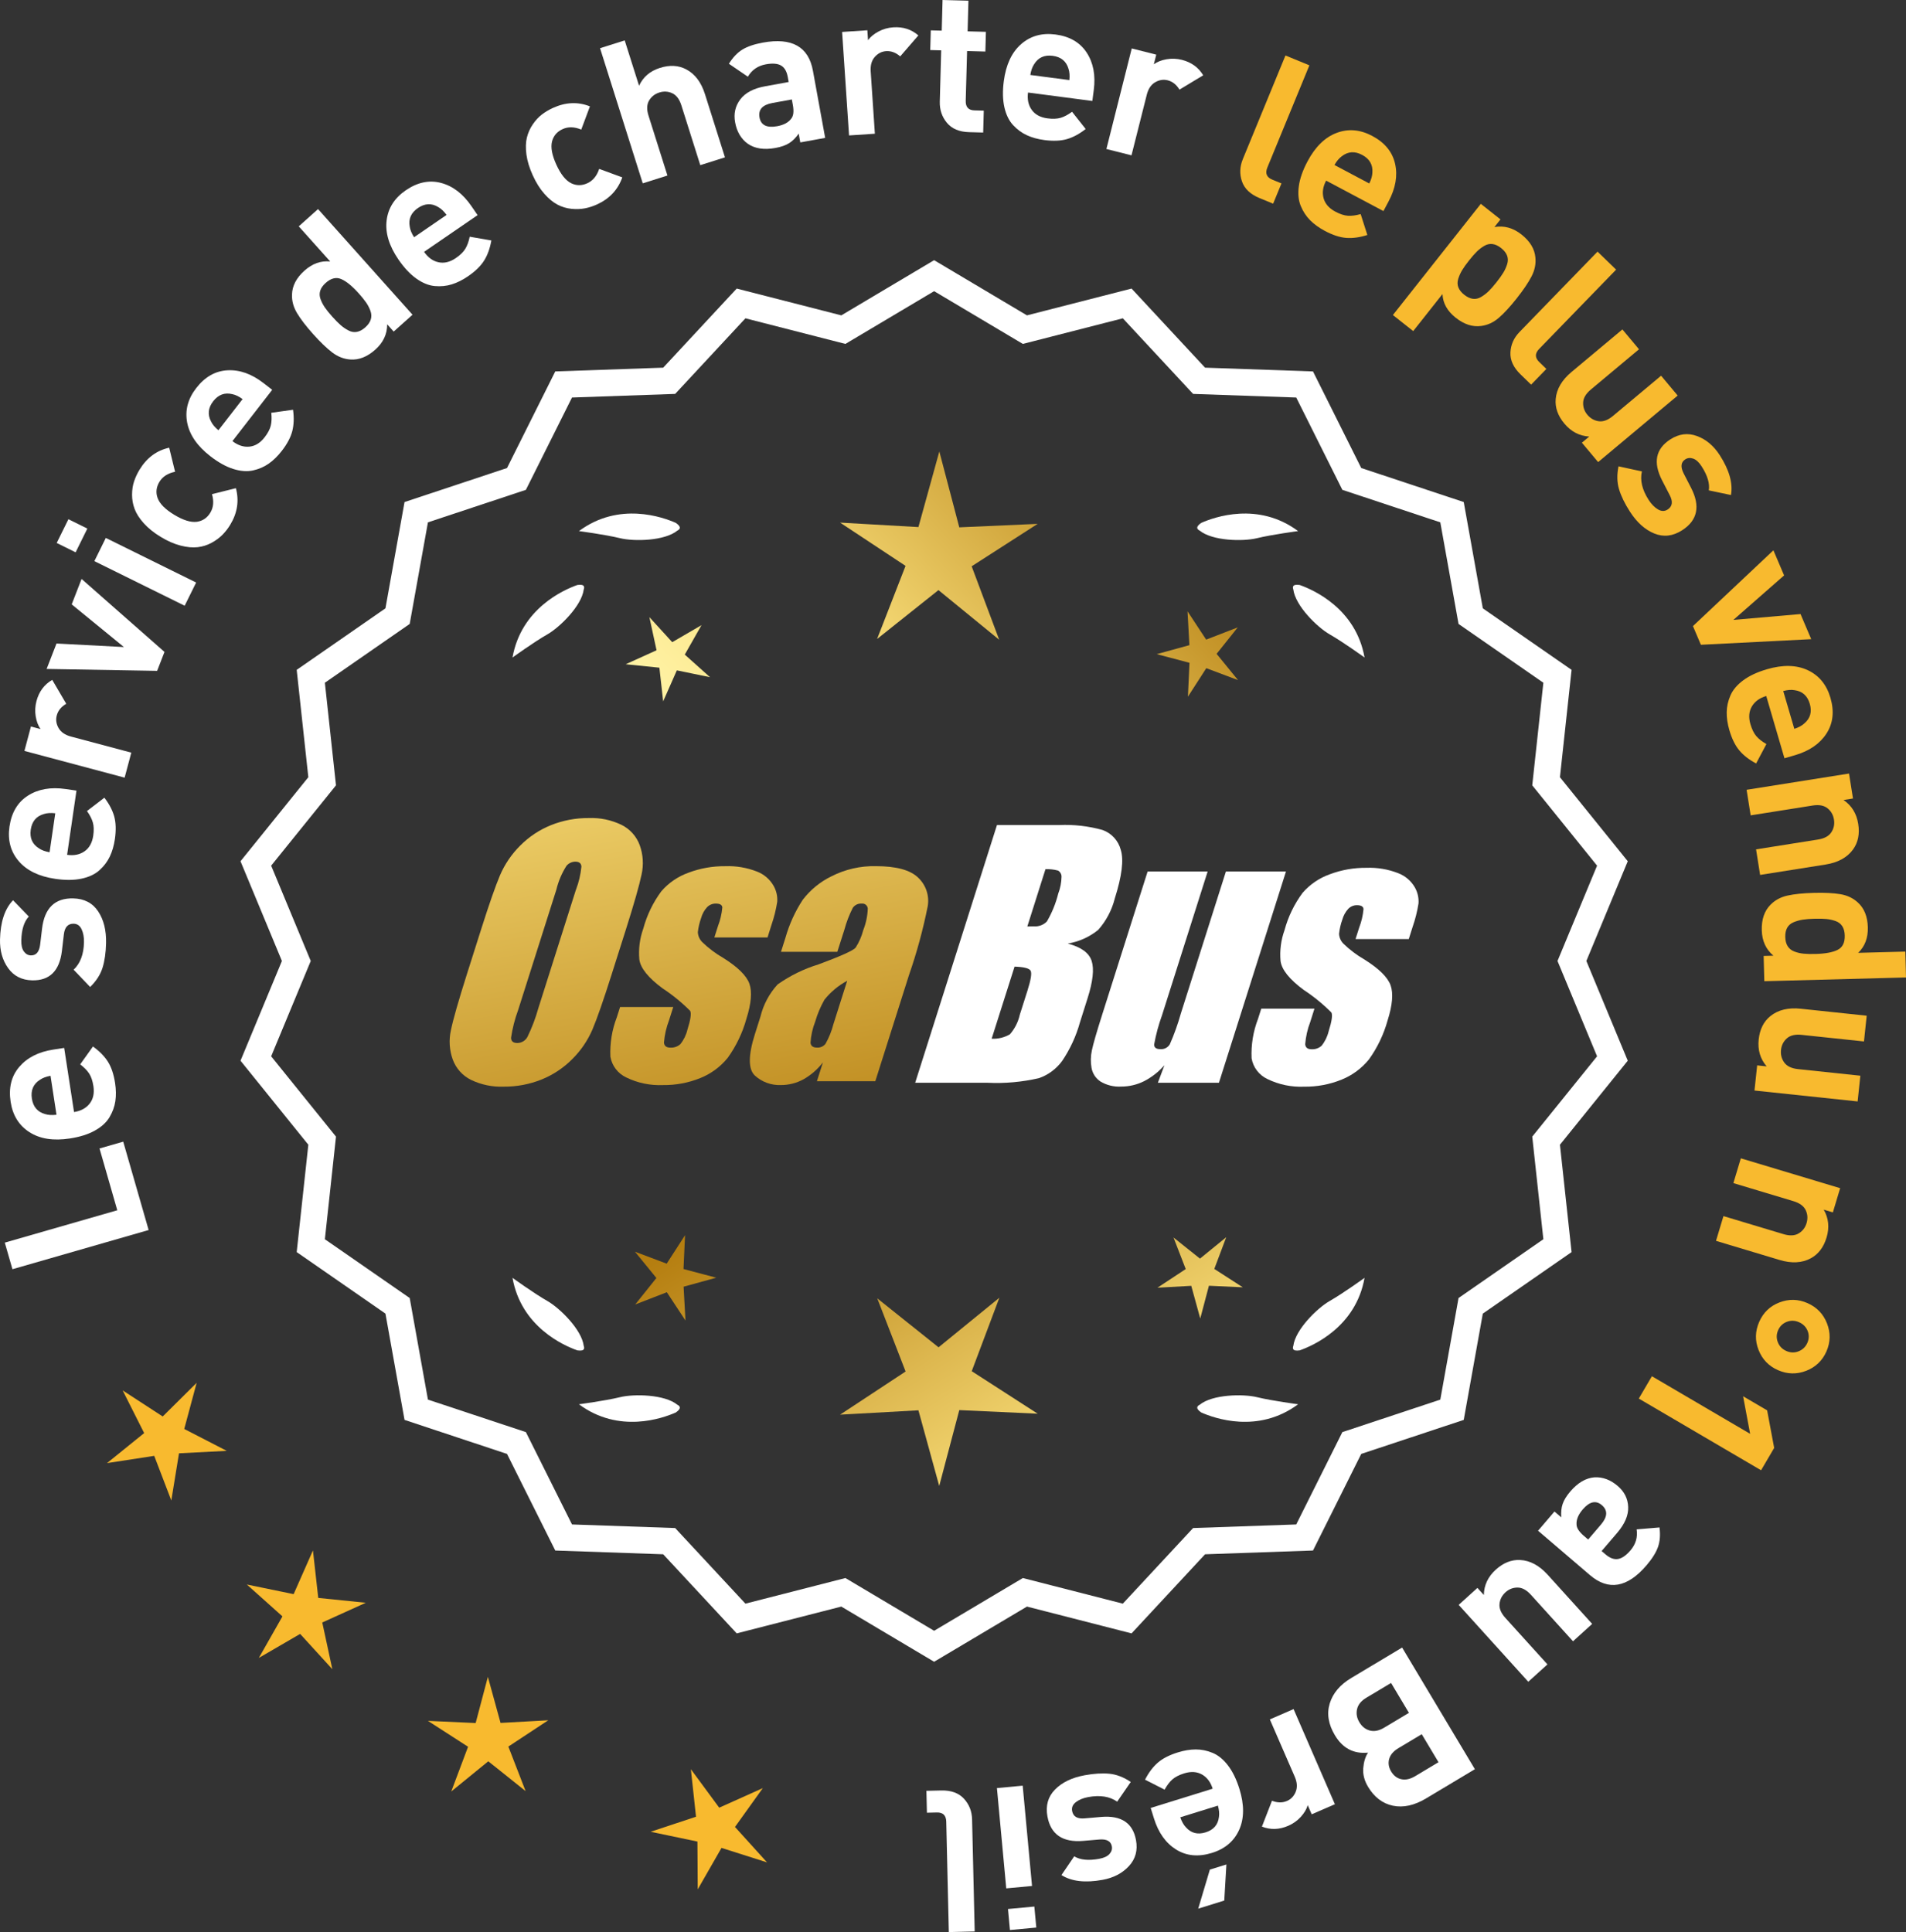 <?xml version="1.0" encoding="UTF-8"?>
<svg id="Layer_2" data-name="Layer 2" xmlns="http://www.w3.org/2000/svg" xmlns:xlink="http://www.w3.org/1999/xlink" viewBox="0 0 172.35 174.7">
  <rect x="0" y="0" width="172.35" height="174.7" fill="#333333" stroke="none"/>
  <defs>
    <style>
      .cls-1 {
        fill: url(#linear-gradient-8);
      }

      .cls-2 {
        fill: url(#linear-gradient-7);
      }

      .cls-3 {
        fill: url(#linear-gradient-5);
      }

      .cls-4 {
        fill: url(#linear-gradient-6);
      }

      .cls-5 {
        fill: url(#linear-gradient-9);
      }

      .cls-6 {
        fill: url(#linear-gradient-4);
      }

      .cls-7 {
        fill: url(#linear-gradient-3);
      }

      .cls-8 {
        fill: url(#linear-gradient-2);
      }

      .cls-9 {
        fill: url(#linear-gradient);
      }

      .cls-10 {
        fill: #f8ba2f;
      }

      .cls-11 {
        fill: #fff;
      }
    </style>
    <linearGradient id="linear-gradient" x1="110.82" y1="196.519" x2="59.395" y2="113.999" gradientUnits="userSpaceOnUse">
      <stop offset="0" stop-color="#f9df7b"/>
      <stop offset=".279" stop-color="#b57e10"/>
      <stop offset=".323" stop-color="#c89d38"/>
      <stop offset=".417" stop-color="#efda86"/>
      <stop offset=".46" stop-color="#fff3a6"/>
      <stop offset=".642" stop-color="#f9df7b"/>
      <stop offset="1" stop-color="#b57e10"/>
    </linearGradient>
    <linearGradient id="linear-gradient-2" x1="124.068" y1="188.263" x2="72.643" y2="105.743" xlink:href="#linear-gradient"/>
    <linearGradient id="linear-gradient-3" x1="145.595" y1="174.847" x2="94.17" y2="92.328" xlink:href="#linear-gradient"/>
    <linearGradient id="linear-gradient-4" x1="45.383" y1="64.468" x2="77.075" y2="235.487" gradientUnits="userSpaceOnUse">
      <stop offset="0" stop-color="#f9df7b"/>
      <stop offset=".279" stop-color="#b57e10"/>
      <stop offset=".284" stop-color="#e5c25b"/>
      <stop offset=".286" stop-color="#f9df7b"/>
      <stop offset=".46" stop-color="#fff3a6"/>
      <stop offset=".642" stop-color="#f9df7b"/>
      <stop offset="1" stop-color="#b57e10"/>
    </linearGradient>
    <linearGradient id="linear-gradient-5" x1="57.891" y1="62.15" x2="89.583" y2="233.169" xlink:href="#linear-gradient-4"/>
    <linearGradient id="linear-gradient-6" x1="70.516" y1="59.811" x2="102.208" y2="230.829" xlink:href="#linear-gradient-4"/>
    <linearGradient id="linear-gradient-7" x1="49.83" y1="113.869" x2="115.606" y2="52.877" xlink:href="#linear-gradient"/>
    <linearGradient id="linear-gradient-8" x1="27.611" y1="89.908" x2="93.387" y2="28.915" xlink:href="#linear-gradient"/>
    <linearGradient id="linear-gradient-9" x1="34.666" y1="97.517" x2="100.443" y2="36.524" xlink:href="#linear-gradient"/>
  </defs>
  <g id="Layer_1-2" data-name="Layer 1">
    <g>
      <g>
        <polygon class="cls-10" points="17.782 125.037 14.713 128.079 11.091 125.722 13.036 129.581 9.675 132.297 13.946 131.64 15.491 135.675 16.186 131.41 20.501 131.188 16.66 129.209 17.782 125.037"/>
        <polygon class="cls-10" points="28.778 144.486 28.298 140.192 26.552 144.145 22.32 143.274 25.54 146.156 23.404 149.912 27.14 147.74 30.052 150.932 29.141 146.708 33.077 144.924 28.778 144.486"/>
        <polygon class="cls-10" points="45.262 155.789 44.116 151.622 43.011 155.8 38.694 155.602 42.325 157.944 40.804 161.989 44.153 159.259 47.529 161.956 45.968 157.927 49.577 155.549 45.262 155.789"/>
        <polygon class="cls-10" points="66.46 165.196 68.977 161.684 65.035 163.453 62.472 159.973 62.937 164.27 58.835 165.631 63.065 166.517 63.093 170.838 65.242 167.09 69.36 168.399 66.46 165.196"/>
      </g>
      <g>
        <path class="cls-11" d="M84.468,149.898l-8.345-4.961-9.405,2.409-6.61-7.111-9.703-.338-4.338-8.685-9.214-3.058-1.716-9.556-7.98-5.53,1.046-9.652-6.098-7.554,3.723-8.967-3.723-8.967,6.098-7.554-1.046-9.652,7.98-5.53,1.716-9.556,9.214-3.058,4.338-8.685,9.703-.338,6.61-7.111,9.405,2.409,8.345-4.961,8.345,4.961,9.405-2.409,6.61,7.111,9.703.338,4.338,8.685,9.214,3.058,1.716,9.556,7.98,5.53-1.046,9.652,6.098,7.554-3.723,8.967,3.723,8.967-6.098,7.554,1.046,9.652-7.98,5.53-1.716,9.556-9.214,3.058-4.338,8.685-9.703.338-6.61,7.111-9.405-2.409-8.345,4.961ZM76.398,143.021l8.07,4.797,8.07-4.797,9.095,2.329,6.392-6.877,9.383-.327,4.195-8.399,8.91-2.957,1.659-9.241,7.716-5.348-1.011-9.334,5.897-7.305-3.6-8.671,3.6-8.671-5.897-7.305,1.011-9.334-7.716-5.348-1.659-9.241-8.91-2.957-4.195-8.399-9.383-.327-6.392-6.877-9.095,2.329-8.07-4.797-8.07,4.797-9.095-2.329-6.392,6.877-9.383.327-4.195,8.399-8.91,2.957-1.659,9.241-7.716,5.348,1.011,9.334-5.897,7.305,3.6,8.671-3.6,8.671,5.897,7.305-1.011,9.334,7.716,5.348,1.659,9.241,8.91,2.957,4.195,8.399,9.383.327,6.392,6.877,9.095-2.329Z"/>
        <path class="cls-11" d="M84.468,150.259l-8.393-4.99-9.459,2.423-6.647-7.152-9.759-.34-4.363-8.735-9.267-3.076-1.726-9.611-8.025-5.562,1.052-9.708-6.133-7.598,3.744-9.018-3.744-9.018,6.133-7.598-1.052-9.708,8.025-5.562,1.726-9.611,9.267-3.076,4.363-8.735,9.759-.34,6.647-7.152,9.459,2.423,8.393-4.99,8.394,4.99,9.459-2.423,6.647,7.152,9.759.34,4.363,8.735,9.268,3.076,1.725,9.611,8.026,5.562-1.052,9.708,6.133,7.598-3.744,9.018,3.744,9.018-6.133,7.598,1.052,9.708-8.026,5.562-1.725,9.611-9.268,3.076-4.363,8.735-9.759.34-6.647,7.152-9.459-2.423-8.394,4.99ZM76.17,144.604l8.297,4.932,8.298-4.932,9.351,2.395,6.572-7.07,9.646-.336,4.313-8.636,9.162-3.041,1.706-9.501,7.934-5.499-1.041-9.597,6.064-7.511-3.702-8.915,3.702-8.916-6.064-7.511,1.041-9.597-7.934-5.499-1.706-9.501-9.162-3.041-4.313-8.636-9.646-.336-6.572-7.07-9.351,2.395-8.298-4.932-8.297,4.932-9.351-2.395-6.572,7.07-9.647.336-4.313,8.636-9.162,3.041-1.706,9.501-7.934,5.499,1.04,9.597-6.063,7.511,3.702,8.916-3.702,8.915,6.063,7.511-1.04,9.597,7.934,5.499,1.706,9.501,9.162,3.041,4.313,8.636,9.647.336,6.572,7.07,9.351-2.395ZM84.468,148.181l-8.118-4.826-9.149,2.344-6.429-6.918-9.439-.329-4.22-8.449-8.963-2.975-1.668-9.295-7.762-5.379,1.017-9.39-5.932-7.349,3.621-8.722-3.621-8.722,5.932-7.349-1.017-9.39,7.762-5.379,1.668-9.295,8.963-2.975,4.22-8.449,9.439-.329,6.429-6.918,9.149,2.343,8.118-4.826,8.118,4.826,9.149-2.343,6.429,6.918,9.439.329,4.22,8.449,8.963,2.975,1.669,9.295,7.762,5.379-1.017,9.39,5.932,7.349-3.622,8.722,3.622,8.722-5.932,7.349,1.017,9.39-7.762,5.379-1.669,9.295-8.963,2.975-4.22,8.449-9.439.329-6.429,6.918-9.149-2.344-8.118,4.826ZM76.446,142.688l8.022,4.769,8.022-4.769,9.041,2.316,6.354-6.836,9.327-.325,4.17-8.349,8.857-2.939,1.649-9.186,7.67-5.316-1.005-9.278,5.862-7.262-3.579-8.619,3.579-8.62-5.862-7.262,1.005-9.278-7.67-5.316-1.649-9.186-8.857-2.939-4.17-8.349-9.327-.325-6.354-6.836-9.041,2.315-8.022-4.769-8.022,4.769-9.041-2.315-6.354,6.836-9.327.325-4.17,8.349-8.858,2.939-1.649,9.186-7.67,5.316,1.005,9.278-5.862,7.262,3.579,8.62-3.579,8.619,5.862,7.262-1.005,9.278,7.67,5.316,1.649,9.186,8.858,2.939,4.17,8.349,9.327.325,6.354,6.836,9.041-2.316Z"/>
      </g>
      <g>
        <polygon class="cls-9" points="61.806 114.748 61.946 111.687 60.286 114.262 57.418 113.183 59.354 115.558 57.441 117.952 60.298 116.845 61.984 119.404 61.814 116.345 64.768 115.532 61.806 114.748"/>
        <polygon class="cls-8" points="90.367 117.344 84.868 121.826 79.326 117.398 81.889 124.013 75.965 127.915 83.048 127.522 84.929 134.362 86.744 127.504 93.83 127.828 87.869 123.984 90.367 117.344"/>
        <polygon class="cls-7" points="109.802 114.738 110.882 111.871 108.507 113.806 106.113 111.894 107.22 114.751 104.661 116.437 107.72 116.266 108.533 119.221 109.317 116.259 112.378 116.399 109.802 114.738"/>
      </g>
      <g>
        <path class="cls-11" d="M108.476,127.023c-.114.057-.184.124-.207.201-.001.001-.002.002-.003.003.001 0.0.001 0.0.002.001-.036.131.066.291.35.488,1.179.524,5.149,1.947,8.764-.74,0,0-2.348-.308-3.726-.643-1.249-.304-4.027-.256-5.179.691Z"/>
        <path class="cls-11" d="M116.936,121.984c0.0.001-0.0.003,0,.004.001-0.0.001-0.0.002-.001.063.12.248.166.589.115,1.217-.428,5.08-2.121,5.862-6.557,0,0-1.918,1.389-3.15,2.091-1.117.637-3.103,2.579-3.29,4.059-.043.12-.049.217-.013.288Z"/>
      </g>
      <g>
        <path class="cls-11" d="M61.257,127.023c.114.057.184.124.207.201.001.001.002.002.003.003-.001 0-.001 0-.002.001.036.131-.066.291-.35.488-1.179.524-5.149,1.947-8.764-.74,0,0,2.348-.308,3.726-.643,1.249-.304,4.027-.256,5.179.691Z"/>
        <path class="cls-11" d="M52.797,121.984c-0.0.001 0.0.003,0,.004-.001-0-.001-0-.002-.001-.063.12-.248.166-.589.115-1.217-.428-5.08-2.121-5.862-6.557,0,0,1.918,1.389,3.15,2.091,1.117.637,3.103,2.579,3.29,4.059.043.12.049.217.013.288Z"/>
      </g>
      <g>
        <path class="cls-11" d="M61.257,47.975c.114-.057.184-.124.207-.201.001-.001.002-.002.003-.003-.001-0-.001-0-.002-.001.036-.131-.066-.291-.35-.488-1.179-.524-5.149-1.947-8.764.74,0,0,2.348.308,3.726.643,1.249.304,4.027.256,5.179-.691Z"/>
        <path class="cls-11" d="M52.797,53.014c-0-.001 0-.003,0-.004-.001 0-.001 0-.002.001-.063-.12-.248-.166-.589-.115-1.217.428-5.08,2.121-5.862,6.557,0,0,1.918-1.389,3.15-2.091,1.117-.637,3.103-2.579,3.29-4.059.043-.12.049-.217.013-.288Z"/>
      </g>
      <g>
        <path class="cls-11" d="M108.476,47.975c-.114-.057-.184-.124-.207-.201-.001-.001-.002-.002-.003-.003.001-0.0.001-0.0.002-.001-.036-.131.066-.291.35-.488,1.179-.524,5.149-1.947,8.764.74,0,0-2.348.308-3.726.643-1.249.304-4.027.256-5.179-.691Z"/>
        <path class="cls-11" d="M116.936,53.014c0-.001-0-.003,0-.004.001 0.0.001 0.0.002.001.063-.12.248-.166.589-.115,1.217.428,5.08,2.121,5.862,6.557,0,0-1.918-1.389-3.15-2.091-1.117-.637-3.103-2.579-3.29-4.059-.043-.12-.049-.217-.013-.288Z"/>
      </g>
      <g id="Group_4" data-name="Group 4">
        <g id="Group_1" data-name="Group 1">
          <path id="Path_1" data-name="Path 1" class="cls-6" d="M55.309,88.106c-.743,2.341-1.321,3.999-1.734,4.975-.429.998-1.045,1.904-1.814,2.67-.793.803-1.741,1.435-2.787,1.858-1.09.438-2.256.658-3.431.648-1.017.039-2.027-.171-2.945-.611-.769-.376-1.363-1.035-1.657-1.839-.308-.854-.365-1.778-.165-2.663.198-.958.677-2.638,1.438-5.039l1.265-3.987c.743-2.341,1.321-3.999,1.734-4.975.429-.998,1.045-1.904,1.814-2.67.793-.803,1.741-1.435,2.787-1.858,1.091-.437,2.256-.656,3.431-.646,1.017-.039,2.027.171,2.945.611.768.377,1.362,1.036,1.657,1.84.308.854.365,1.778.165,2.663-.198.958-.677,2.637-1.438,5.037l-1.266,3.986ZM52.083,80.448c.255-.669.42-1.369.49-2.082-.014-.303-.197-.454-.548-.454-.305.003-.593.136-.794.366-.426.665-.737,1.397-.922,2.166l-3.456,10.883c-.3.811-.515,1.65-.64,2.506,0,.319.194.476.565.476.383-.001.734-.212.915-.548.408-.836.739-1.708.988-2.604l3.398-10.71.003.003Z"/>
          <path id="Path_2" data-name="Path 2" class="cls-3" d="M69.406,84.764h-4.81l.329-1.035c.208-.538.339-1.102.391-1.676-.018-.234-.216-.351-.592-.351-.295-.003-.578.115-.785.325-.254.277-.438.611-.538.973-.15.416-.25.849-.298,1.289.015.339.158.661.399.9.569.552,1.206,1.031,1.894,1.425,1.317.827,2.106,1.604,2.367,2.33.259.728.172,1.789-.271,3.182-.35,1.263-.919,2.454-1.683,3.518-.654.81-1.504,1.439-2.469,1.829-1.077.439-2.23.656-3.393.64-1.148.051-2.29-.186-3.322-.691-.755-.353-1.289-1.052-1.43-1.873-.055-1.217.143-2.433.582-3.57l.293-.922h4.808l-.384,1.21c-.246.642-.398,1.316-.454,2.001.022.307.216.461.574.461.33.02.655-.092.903-.311.308-.381.527-.826.64-1.302.289-.911.373-1.482.251-1.712-.764-.766-1.605-1.451-2.509-2.045-1.291-.958-1.987-1.829-2.088-2.612-.083-.943.039-1.893.359-2.784.329-1.218.883-2.363,1.634-3.376.659-.761,1.503-1.338,2.45-1.676,1.062-.401,2.19-.6,3.325-.589.978-.037,1.953.127,2.864.483.631.24,1.16.689,1.498,1.273.258.444.376.955.34,1.467-.114.719-.291,1.427-.53,2.114l-.348,1.111v-.008Z"/>
          <path id="Path_3" data-name="Path 3" class="cls-4" d="M75.717,86.063h-5.095l.406-1.28c.343-1.213.869-2.366,1.559-3.42.686-.899,1.573-1.626,2.59-2.122,1.245-.636,2.629-.953,4.027-.922,1.836,0,3.11.347,3.822,1.042.696.657,1.021,1.616.867,2.561-.422,2.122-.99,4.212-1.701,6.255l-3.043,9.588h-5.279l.542-1.701c-.481.626-1.083,1.149-1.771,1.536-.626.339-1.326.515-2.038.512-.862.033-1.703-.275-2.341-.856-.611-.57-.611-1.82,0-3.75l.498-1.571c.264-1.09.8-2.096,1.558-2.923,1.131-.798,2.383-1.411,3.707-1.814,2.019-.75,3.134-1.252,3.343-1.508.313-.488.546-1.023.691-1.584.247-.621.386-1.28.41-1.948-.017-.269-.248-.473-.517-.457-.011.001-.021.002-.032.003-.317-.024-.622.121-.805.381-.322.631-.577,1.295-.761,1.979l-.638,1.997ZM76.608,88.682c-.793.427-1.493,1.009-2.056,1.712-.356.627-.637,1.293-.838,1.986-.24.612-.383,1.257-.424,1.913.033.285.223.432.582.432.297.022.586-.104.772-.337.316-.559.557-1.156.717-1.778l1.247-3.928Z"/>
        </g>
        <g id="Group_3" data-name="Group 3">
          <path id="Path_7" data-name="Path 7" class="cls-11" d="M90.144,74.602h5.641c1.319-.059,2.639.092,3.91.446.817.29,1.437.967,1.654,1.807.278.907.098,2.367-.542,4.379-.264,1.057-.78,2.035-1.503,2.849-.794.644-1.742,1.07-2.751,1.236,1.207.319,1.928.841,2.162,1.576s.11,1.862-.373,3.376l-.684,2.162c-.345,1.246-.89,2.429-1.613,3.501-.526.72-1.258,1.262-2.1,1.554-1.523.352-3.088.492-4.649.417h-6.541l7.396-23.304h-.007ZM91.743,87.4l-2.073,6.522c.579.032,1.154-.108,1.654-.402.44-.507.747-1.115.893-1.771l.691-2.173c.318-.999.411-1.603.278-1.814-.132-.212-.611-.329-1.445-.359l.003-.004ZM94.537,78.592l-1.642,5.183c.245-.011.435-.014.57-.014.446.042.887-.119,1.2-.44.459-.785.804-1.631,1.024-2.513.188-.49.289-1.008.3-1.532.004-.229-.116-.442-.314-.556-.368-.102-.75-.144-1.131-.126l-.007-.002Z"/>
          <path id="Path_8" data-name="Path 8" class="cls-11" d="M116.284,78.805l-6.061,19.1h-5.523l.596-1.588c-.519.596-1.147,1.088-1.851,1.449-.638.318-1.342.484-2.056.483-.66.041-1.318-.12-1.885-.461-.422-.281-.712-.723-.801-1.222-.094-.527-.084-1.068.03-1.591.114-.552.428-1.65.951-3.288l4.09-12.884h5.428l-4.126,12.997c-.313.861-.551,1.747-.713,2.648,0,.278.183.417.56.417.344.031.676-.137.856-.432.396-.901.729-1.829.995-2.776l4.079-12.854h5.428l.003.003Z"/>
          <path id="Path_9" data-name="Path 9" class="cls-11" d="M127.385,84.91h-4.81l.329-1.035c.208-.538.339-1.102.391-1.676-.018-.234-.216-.351-.592-.351-.295-.003-.578.115-.784.325-.254.277-.438.611-.538.973-.15.416-.249.848-.297,1.287.015.339.158.661.399.9.569.553,1.205,1.032,1.893,1.426,1.317.827,2.106,1.604,2.367,2.33.259.728.172,1.789-.271,3.182-.35,1.263-.919,2.454-1.683,3.518-.654.809-1.504,1.439-2.469,1.829-1.077.439-2.23.656-3.393.64-1.148.051-2.29-.186-3.322-.691-.755-.353-1.289-1.052-1.43-1.873-.055-1.217.143-2.433.582-3.57l.293-.922h4.81l-.384,1.211c-.246.642-.398,1.316-.454,2.001.022.307.216.461.574.461.33.02.655-.092.903-.311.308-.381.527-.826.64-1.302.289-.911.373-1.482.251-1.712-.764-.766-1.605-1.451-2.509-2.045-1.291-.958-1.987-1.829-2.088-2.612-.083-.943.039-1.893.359-2.784.329-1.218.883-2.363,1.634-3.376.659-.761,1.503-1.338,2.45-1.676,1.062-.401,2.19-.6,3.325-.589.978-.037,1.953.127,2.864.483.632.239,1.163.689,1.503,1.273.258.444.376.955.34,1.467-.114.719-.291,1.427-.53,2.114l-.351,1.108-.004-.005Z"/>
        </g>
      </g>
      <g>
        <path class="cls-11" d="M11.142,103.229l2.299,7.992-12.316,3.543-.691-2.404,10.172-2.926-1.607-5.587,2.145-.617Z"/>
        <path class="cls-11" d="M5.803,94.753l.891,5.8c.616-.095,1.088-.35,1.412-.763.325-.414.438-.941.34-1.583-.073-.474-.2-.852-.383-1.134-.183-.281-.453-.559-.812-.831l1.154-1.616c.587.42,1.036.876,1.349,1.368.312.493.529,1.136.651,1.931.091.593.1,1.141.025,1.645-.075.503-.252.988-.533,1.457-.28.468-.722.87-1.325,1.205-.604.336-1.356.573-2.26.711-1.481.228-2.698.038-3.646-.569-.949-.607-1.519-1.521-1.705-2.743-.195-1.269.064-2.323.78-3.161s1.743-1.36,3.083-1.566l.979-.15ZM4.569,97.274c-.4.074-.723.196-.964.367-.597.383-.837.948-.723,1.695.115.747.515,1.214,1.199,1.4.28.09.624.11,1.028.061l-.541-3.523Z"/>
        <path class="cls-11" d="M6.621,81.234c.995.022,1.746.412,2.25,1.167.507.756.745,1.715.72,2.879-.02.864-.126,1.605-.319,2.225-.194.621-.567,1.2-1.12,1.74l-1.495-1.564c.602-.562.914-1.39.937-2.481.011-.456-.061-.848-.216-1.175-.154-.328-.394-.495-.717-.502-.517-.011-.812.312-.887.971l-.178,1.508c-.22,1.796-1.116,2.676-2.688,2.641-.937-.021-1.659-.388-2.172-1.102S-.02,85.966.001,84.958c.037-1.596.429-2.781,1.178-3.557l1.426,1.472c-.43.459-.656,1.18-.678,2.164-.01.444.069.779.238,1.004.168.226.379.342.631.347.469.01.746-.308.832-.954l.176-1.472c.223-1.855,1.161-2.765,2.817-2.729Z"/>
        <path class="cls-11" d="M6.915,71.487l-.847,5.807c.619.09,1.144-.016,1.575-.317.432-.301.694-.772.788-1.413.069-.475.058-.874-.036-1.196-.092-.323-.27-.667-.53-1.033l1.575-1.207c.438.573.734,1.141.89,1.703.153.562.174,1.241.059,2.037-.088.594-.24,1.12-.458,1.58-.219.459-.53.872-.936,1.237-.404.365-.945.62-1.621.764-.676.145-1.465.15-2.367.019-1.484-.216-2.591-.753-3.321-1.611s-1.007-1.898-.828-3.122c.186-1.27.742-2.202,1.671-2.794s2.064-.791,3.407-.596l.979.143ZM4.997,73.537c-.405-.047-.748-.024-1.028.068-.683.192-1.078.662-1.188,1.41s.136,1.312.736,1.689c.242.169.564.289.966.359l.514-3.527Z"/>
        <path class="cls-11" d="M4.722,61.473l1.268,2.164c-.455.264-.742.616-.858,1.056-.103.383-.049.761.162,1.133.212.373.584.631,1.117.773l5.462,1.456-.604,2.262-9.061-2.417.589-2.208.87.232c-.217-.306-.363-.689-.439-1.151-.075-.461-.052-.923.072-1.387.229-.858.704-1.495,1.423-1.912Z"/>
        <path class="cls-11" d="M7.376,52.349l7.498,6.599-.665,1.711-9.993-.172.893-2.299,6.095.319-4.72-3.859.893-2.299Z"/>
        <path class="cls-11" d="M7.898,47.795l-1.06,2.146-1.711-.845,1.06-2.146,1.711.845ZM17.736,52.673l-1.037,2.098-8.166-4.033,1.035-2.098,8.168,4.033Z"/>
        <path class="cls-11" d="M21.33,44.143c.306,1.14.134,2.243-.513,3.31-.206.338-.442.644-.713.915-.27.271-.598.511-.983.719s-.802.338-1.247.391c-.446.053-.958.005-1.535-.142-.578-.147-1.18-.41-1.806-.79-.625-.38-1.138-.791-1.535-1.236-.396-.444-.673-.875-.826-1.292-.156-.416-.232-.845-.23-1.287.001-.441.062-.843.183-1.205.122-.361.284-.712.489-1.05.654-1.078,1.548-1.742,2.684-1.994l.533,2.176c-.657.135-1.129.438-1.415.91-.286.472-.343.958-.168,1.456.188.521.688,1.028,1.499,1.52.822.498,1.507.71,2.057.637.522-.076.928-.35,1.214-.822s.337-1.03.152-1.675l2.161-.542Z"/>
        <path class="cls-11" d="M24.614,35.249l-3.597,4.637c.495.382,1.003.549,1.527.5.523-.049.984-.33,1.382-.842.294-.379.48-.732.559-1.059s.094-.713.046-1.161l1.967-.274c.099.715.076,1.355-.066,1.92-.143.565-.459,1.166-.952,1.801-.368.474-.76.857-1.177,1.149-.416.292-.89.498-1.422.616-.534.119-1.128.074-1.789-.133-.658-.208-1.348-.591-2.068-1.149-1.187-.919-1.884-1.932-2.098-3.039-.212-1.106.061-2.147.817-3.124.788-1.015,1.73-1.551,2.831-1.609,1.101-.058,2.187.329,3.258,1.16l.782.607ZM21.936,36.087c-.329-.241-.639-.39-.929-.447-.688-.169-1.265.044-1.728.642-.464.597-.526,1.208-.192,1.833.128.266.35.529.665.788l2.184-2.816Z"/>
        <path class="cls-11" d="M37.303,28.458l-1.704,1.524-.588-.657c.002.884-.355,1.646-1.07,2.286-.733.656-1.489.954-2.269.894-.584-.041-1.129-.254-1.634-.639-.506-.385-1.082-.94-1.73-1.665-.639-.715-1.123-1.345-1.449-1.891-.326-.545-.479-1.11-.454-1.695.026-.78.402-1.495,1.127-2.143.716-.64,1.492-.915,2.328-.826l-2.845-3.18,1.744-1.561,8.544,9.553ZM32.427,26.516c-.584-.652-1.106-1.079-1.567-1.279-.46-.2-.932-.084-1.414.348-.251.224-.414.459-.492.706-.077.247-.066.502.033.767.1.265.231.515.392.749.162.234.386.512.674.834s.54.576.755.762c.215.187.449.346.706.479.255.134.511.176.764.125.253-.049.506-.186.756-.41.251-.224.415-.459.492-.706.078-.246.068-.504-.026-.772-.096-.269-.228-.525-.397-.769-.169-.243-.393-.521-.674-.834Z"/>
        <path class="cls-11" d="M43.187,19.453l-4.839,3.319c.354.514.787.828,1.301.941.515.113,1.039-.014,1.573-.38.396-.271.682-.551.854-.837.175-.287.308-.651.398-1.092l1.957.339c-.125.711-.34,1.313-.649,1.809-.308.495-.793.97-1.455,1.425-.495.339-.986.584-1.471.735-.485.151-1,.203-1.544.153-.544-.049-1.097-.273-1.661-.672s-1.104-.974-1.621-1.726c-.848-1.237-1.205-2.415-1.069-3.533.134-1.119.712-2.027,1.731-2.727,1.058-.726,2.12-.949,3.186-.668,1.066.281,1.982.98,2.749,2.098l.56.816ZM40.382,19.435c-.241-.33-.491-.566-.749-.709-.604-.372-1.218-.343-1.842.084-.623.428-.87.99-.74,1.687.04.292.171.61.391.954l2.94-2.016Z"/>
        <path class="cls-11" d="M56.271,16.038c-.39,1.114-1.152,1.929-2.287,2.447-.361.165-.729.283-1.104.355-.377.072-.781.086-1.218.041-.436-.045-.854-.171-1.252-.379-.396-.208-.794-.535-1.188-.981-.396-.446-.744-1.002-1.047-1.668-.304-.666-.495-1.294-.574-1.885-.077-.591-.063-1.102.044-1.533.106-.431.285-.829.534-1.193.249-.364.525-.662.829-.893.304-.23.636-.428.997-.592,1.146-.522,2.26-.568,3.339-.138l-.784,2.098c-.619-.258-1.18-.273-1.682-.044-.503.229-.821.599-.959,1.109-.137.538-.008,1.237.385,2.1.398.874.845,1.435,1.34,1.684.476.232.965.233,1.466.004.503-.229.859-.662,1.071-1.299l2.091.768Z"/>
        <path class="cls-11" d="M65.554,14.228l-2.231.705-1.709-5.406c-.178-.561-.454-.926-.828-1.098-.376-.171-.764-.193-1.163-.066-.412.13-.723.374-.931.729-.209.355-.225.813-.047,1.374l1.708,5.406-2.231.706-3.862-12.22,2.23-.705,1.298,4.102c.364-.795.994-1.333,1.887-1.615.88-.279,1.668-.238,2.359.122.799.415,1.37,1.166,1.713,2.252l1.808,5.715Z"/>
        <path class="cls-11" d="M74.616,12.468l-2.249.41-.145-.797c-.262.377-.548.664-.859.861-.312.197-.728.343-1.247.438-1.026.188-1.861.06-2.503-.385-.604-.439-.984-1.083-1.14-1.933-.143-.779.013-1.469.464-2.07.451-.601,1.196-.996,2.236-1.186l2.142-.391-.083-.46c-.093-.507-.296-.852-.61-1.032-.312-.181-.771-.216-1.373-.106-.719.131-1.261.504-1.625,1.119l-1.713-1.169c.357-.578.765-1.005,1.22-1.284.456-.278,1.072-.488,1.852-.63,2.621-.478,4.13.369,4.525,2.541l1.108,6.074ZM71.693,9.488l-.09-.496-1.753.32c-.91.166-1.299.603-1.171,1.311.128.697.658.959,1.591.79.602-.11,1.029-.34,1.282-.691.199-.244.247-.655.141-1.233Z"/>
        <path class="cls-11" d="M83.042,3.203l-1.641,1.896c-.396-.346-.821-.504-1.275-.474-.396.027-.736.2-1.022.52-.284.32-.408.755-.372,1.306l.378,5.639-2.335.156-.627-9.357,2.281-.153.061.898c.221-.303.536-.565.949-.785.412-.22.856-.346,1.336-.378.886-.06,1.642.185,2.268.732Z"/>
        <path class="cls-11" d="M88.904,11.984l-1.277-.035c-.888-.024-1.556-.306-2.003-.846-.448-.54-.661-1.176-.643-1.908l.126-4.642-.99-.027.049-1.781.99.026.075-2.771,2.339.063-.074,2.771,1.655.045-.049,1.781-1.654-.045-.123,4.499c-.015.564.247.853.787.868l.846.023-.054,1.979Z"/>
        <path class="cls-11" d="M98.775,9.13l-5.817-.763c-.082.619.031,1.142.338,1.57.307.427.783.683,1.425.767.477.062.874.045,1.196-.052.32-.097.662-.279,1.023-.546l1.231,1.559c-.567.446-1.131.75-1.691.913-.56.163-1.238.191-2.035.087-.595-.078-1.124-.223-1.586-.435-.462-.211-.879-.517-1.25-.917s-.633-.937-.787-1.61c-.153-.674-.172-1.462-.053-2.367.195-1.487.716-2.602,1.564-3.344.847-.742,1.884-1.033,3.109-.872,1.273.167,2.212.711,2.817,1.632.604.92.821,2.053.644,3.397l-.129.982ZM96.699,7.242c.042-.406.014-.749-.082-1.028-.202-.68-.678-1.069-1.427-1.167-.75-.099-1.31.155-1.68.76-.165.245-.28.569-.345.972l3.533.463Z"/>
        <path class="cls-11" d="M108.799,6.809l-2.146,1.296c-.27-.452-.625-.733-1.067-.845-.384-.097-.761-.037-1.131.179-.371.216-.623.592-.757,1.127l-1.383,5.48-2.269-.572,2.292-9.093,2.217.559-.22.873c.303-.22.685-.372,1.146-.454.458-.081.923-.064,1.388.053.86.217,1.504.683,1.931,1.397Z"/>
        <path class="cls-10" d="M115.125,18.417l-1.232-.506c-.832-.343-1.361-.846-1.589-1.51-.226-.664-.199-1.334.079-2.012l3.855-9.372,2.164.89-3.801,9.239c-.215.522-.066.887.443,1.097l.833.342-.753,1.831Z"/>
        <path class="cls-10" d="M125.098,19.086l-5.182-2.754c-.293.551-.369,1.081-.232,1.588.139.508.493.914,1.066,1.218.423.225.803.349,1.137.371.336.022.719-.029,1.151-.152l.605,1.891c-.688.219-1.322.306-1.903.263-.582-.044-1.227-.254-1.937-.632-.529-.281-.975-.603-1.333-.963s-.643-.793-.85-1.297c-.208-.504-.265-1.099-.173-1.784.093-.685.353-1.43.781-2.235.702-1.324,1.582-2.186,2.637-2.583,1.054-.397,2.127-.307,3.218.273,1.134.603,1.822,1.441,2.067,2.516.244,1.074.048,2.21-.589,3.407l-.465.875ZM123.817,16.59c.181-.366.274-.696.281-.991.051-.708-.258-1.239-.927-1.593-.667-.355-1.28-.313-1.838.123-.24.171-.463.435-.665.789l3.148,1.672Z"/>
        <path class="cls-10" d="M137.157,26.97c-.604.763-1.145,1.351-1.626,1.767-.48.415-1.013.661-1.593.737-.772.107-1.541-.14-2.304-.743s-1.162-1.316-1.198-2.141l-2.646,3.347-1.836-1.452,7.949-10.054,1.778,1.407-.546.692c.869-.153,1.687.072,2.448.675.764.603,1.182,1.293,1.255,2.07.06.583-.056,1.155-.349,1.72-.293.563-.738,1.222-1.333,1.975ZM134.615,26.326c.203-.199.438-.468.707-.807.267-.339.475-.63.622-.874.146-.244.261-.5.345-.771.083-.27.079-.526-.013-.767-.093-.242-.271-.466-.534-.675-.264-.208-.523-.33-.779-.364-.256-.034-.506.021-.749.165-.245.144-.468.315-.672.514-.202.199-.438.468-.705.807-.269.339-.476.63-.623.874-.146.244-.264.503-.351.778-.088.275-.085.533.007.774.093.241.271.466.535.674.263.208.522.33.779.364.255.034.507-.023.755-.172.247-.148.473-.322.676-.521Z"/>
        <path class="cls-10" d="M138.451,34.78l-.956-.927c-.646-.627-.951-1.291-.914-1.991.035-.701.309-1.313.818-1.839l7.058-7.271,1.68,1.629-6.958,7.168c-.393.405-.392.799.005,1.184l.646.627-1.378,1.42Z"/>
        <path class="cls-10" d="M144.51,41.782l-1.468-1.754.664-.554c-.891-.054-1.64-.445-2.247-1.172-.593-.709-.855-1.452-.785-2.23.08-.896.558-1.709,1.433-2.44l4.599-3.845,1.5,1.795-4.35,3.637c-.451.377-.686.772-.701,1.184-.015.412.112.779.382,1.101.277.331.619.526,1.027.584.409.057.838-.103,1.29-.479l4.35-3.637,1.5,1.795-7.193,6.015Z"/>
        <path class="cls-10" d="M152.108,47.946c-.837.539-1.677.637-2.519.294-.842-.343-1.577-1.004-2.207-1.983-.468-.727-.796-1.401-.981-2.023-.187-.622-.201-1.312-.047-2.067l2.115.458c-.183.803.021,1.663.612,2.581.247.383.525.667.837.853.312.185.604.189.876.014.435-.279.498-.712.191-1.3l-.697-1.349c-.824-1.611-.574-2.842.748-3.693.786-.507,1.593-.608,2.416-.303.824.305,1.508.88,2.055,1.728.864,1.342,1.202,2.544,1.016,3.606l-2.005-.422c.1-.621-.118-1.345-.65-2.172-.24-.374-.494-.606-.76-.699-.267-.093-.506-.07-.717.066-.395.253-.446.672-.156,1.255l.679,1.319c.855,1.661.587,2.94-.806,3.837Z"/>
        <path class="cls-10" d="M163.78,57.794l-9.976.508-.719-1.69,7.275-6.852.967,2.269-4.588,4.025,6.074-.53.966,2.269Z"/>
        <path class="cls-10" d="M161.36,68.565l-1.647-5.631c-.6.175-1.032.489-1.301.943-.267.453-.31.991-.128,1.613.137.46.312.818.53,1.073.219.255.522.494.914.717l-.931,1.754c-.637-.338-1.143-.731-1.517-1.178-.375-.447-.676-1.057-.901-1.828-.169-.576-.249-1.118-.241-1.626.006-.509.118-1.014.335-1.514.215-.501.6-.958,1.154-1.37.556-.413,1.27-.747,2.146-1.003,1.438-.421,2.669-.394,3.69.082,1.021.477,1.705,1.308,2.053,2.494.36,1.232.242,2.311-.356,3.236-.599.926-1.547,1.579-2.849,1.96l-.951.278ZM162.251,65.904c.388-.126.688-.29.905-.491.542-.459.706-1.051.493-1.776-.212-.726-.67-1.136-1.372-1.23-.292-.053-.635-.027-1.028.076l1.002,3.42Z"/>
        <path class="cls-10" d="M159.158,79.112l-.366-2.311,5.6-.889c.58-.092.982-.311,1.207-.656.226-.346.305-.726.238-1.141-.066-.427-.261-.77-.582-1.028-.32-.259-.771-.342-1.352-.25l-5.6.889-.367-2.311,9.262-1.47.358,2.258-.854.135c.736.503,1.179,1.223,1.327,2.159.146.913-.012,1.685-.471,2.316-.528.728-1.355,1.181-2.481,1.36l-5.92.939Z"/>
        <path class="cls-10" d="M159.539,88.722l-.061-2.285.882-.023c-.675-.571-1.026-1.335-1.051-2.295-.026-.984.236-1.753.786-2.308.408-.419.924-.697,1.543-.833.621-.137,1.418-.218,2.389-.244.96-.025,1.753.014,2.38.118.627.103,1.156.353,1.587.75.578.524.879,1.273.905,2.245.025.959-.267,1.729-.876,2.31l4.266-.113.061,2.339-12.811.338ZM164.174,86.259c.876-.023,1.539-.146,1.988-.368.451-.222.668-.657.649-1.305-.008-.336-.081-.613-.219-.832-.139-.219-.341-.375-.606-.47-.268-.095-.542-.157-.825-.185s-.64-.037-1.071-.026c-.433.012-.788.039-1.069.083-.28.043-.556.12-.822.229-.268.109-.464.276-.591.502-.125.226-.185.506-.175.842.009.336.081.613.22.832.138.219.34.378.606.479.267.101.548.166.843.194.294.028.652.037,1.072.025Z"/>
        <path class="cls-10" d="M158.65,98.605l.241-2.273.859.091c-.581-.676-.821-1.487-.721-2.429.097-.919.449-1.624,1.056-2.114.699-.566,1.616-.789,2.751-.669l5.96.631-.246,2.327-5.639-.596c-.584-.062-1.031.045-1.337.32-.307.275-.481.621-.526,1.039-.046.43.053.812.295,1.145s.656.531,1.24.593l5.639.596-.245,2.327-9.327-.986Z"/>
        <path class="cls-10" d="M155.169,112.202l.674-2.241,5.431,1.632c.562.169,1.021.147,1.373-.067.353-.213.589-.521.709-.923.125-.414.1-.807-.076-1.18-.178-.372-.548-.643-1.109-.812l-5.43-1.633.674-2.241,8.98,2.7-.658,2.189-.827-.249c.444.772.53,1.613.257,2.521-.266.884-.743,1.512-1.43,1.881-.793.426-1.735.476-2.826.147l-5.741-1.726Z"/>
        <path class="cls-10" d="M160.777,123.892c-.836-.366-1.421-.973-1.757-1.821-.336-.848-.317-1.695.053-2.542.371-.846.982-1.434,1.833-1.761.852-.328,1.695-.309,2.53.058.847.371,1.436.983,1.77,1.837.333.854.316,1.698-.049,2.533-.367.835-.978,1.42-1.829,1.753-.854.333-1.705.314-2.551-.057ZM160.762,121.37c.142.363.399.627.773.791.374.163.743.171,1.109.024.365-.147.629-.403.788-.766.158-.363.165-.723.022-1.081-.146-.358-.405-.619-.778-.783s-.742-.175-1.106-.033c-.363.142-.625.395-.784.757-.157.363-.167.726-.024,1.09Z"/>
        <path class="cls-10" d="M148.189,126.46l1.184-2.019,8.883,5.208-.637-3.398,2.174,1.275.636,3.398-1.184,2.019-11.056-6.482Z"/>
        <path class="cls-11" d="M139.079,138.411l1.484-1.737.617.526c-.036-.457.004-.86.122-1.21s.348-.725.69-1.126c.68-.794,1.407-1.221,2.186-1.281.745-.042,1.447.219,2.104.78.603.515.917,1.147.946,1.898s-.3,1.528-.985,2.331l-1.417,1.655.356.304c.392.335.767.474,1.123.416.358-.058.735-.319,1.133-.784.476-.556.661-1.188.554-1.895l2.069-.174c.086.674.04,1.263-.138,1.767-.178.503-.523,1.056-1.038,1.657-1.731,2.025-3.437,2.319-5.114.885l-4.692-4.013ZM143.227,138.879l.383.327,1.158-1.354c.601-.702.627-1.287.08-1.755-.538-.46-1.115-.33-1.732.391-.397.465-.583.913-.558,1.346-.001.314.222.664.669,1.046Z"/>
        <path class="cls-11" d="M131.902,145.114l1.694-1.534.58.64c.019-.891.38-1.655,1.082-2.291.685-.62,1.418-.911,2.198-.872.897.044,1.729.49,2.494,1.334l4.022,4.443-1.733,1.571-3.807-4.203c-.395-.436-.798-.654-1.21-.653-.413.001-.773.142-1.085.424-.32.29-.502.64-.543,1.05-.042.41.135.833.529,1.27l3.806,4.203-1.735,1.57-6.293-6.952Z"/>
        <path class="cls-11" d="M120.712,156.91c-.598-.999-.753-1.961-.469-2.887.285-.926.933-1.691,1.942-2.294l4.602-2.754,6.58,10.999-4.417,2.643c-1.061.634-2.06.854-2.995.658-.934-.196-1.685-.767-2.252-1.715-.332-.556-.476-1.117-.43-1.683.047-.566.188-1.033.431-1.401-1.293.129-2.29-.392-2.992-1.566ZM122.713,154.539c-.094.405-.023.804.211,1.195.234.391.55.639.947.744.399.104.83.018,1.292-.259l2.24-1.34-1.616-2.703-2.24,1.339c-.463.277-.741.619-.834,1.024ZM125.617,159.042c-.108.379-.049.76.179,1.141s.535.613.921.697.805-.01,1.259-.281l2.101-1.257-1.516-2.533-2.102,1.257c-.453.271-.733.596-.842.976Z"/>
        <path class="cls-11" d="M114.11,165.163l.908-2.337c.49.192.943.199,1.361.017.363-.158.626-.436.787-.833s.131-.849-.088-1.355l-2.252-5.184,2.146-.932,3.736,8.602-2.097.911-.359-.826c-.104.36-.313.713-.629,1.059-.314.346-.691.614-1.132.806-.814.354-1.608.378-2.383.073Z"/>
        <path class="cls-11" d="M104.05,163.477l5.604-1.74c-.185-.596-.506-1.024-.963-1.284-.459-.26-.996-.294-1.615-.102-.458.143-.813.325-1.064.547s-.485.531-.702.925l-1.77-.902c.328-.642.713-1.154,1.153-1.536s1.046-.692,1.812-.93c.573-.178,1.114-.267,1.624-.268.508-.001,1.016.102,1.519.31.505.208.967.585,1.389,1.133.421.548.767,1.257,1.038,2.128.444,1.433.437,2.663-.021,3.691-.46,1.029-1.281,1.727-2.462,2.093-1.226.38-2.306.279-3.241-.304s-1.604-1.522-2.006-2.817l-.294-.945ZM106.727,164.323c.132.386.3.686.504.898.468.534,1.062.688,1.784.464s1.125-.689,1.208-1.393c.047-.291.017-.634-.093-1.026l-3.403,1.057ZM108.348,172.583l1.054-3.531,1.495-.464-.193,3.264-2.355.731Z"/>
        <path class="cls-11" d="M94.715,164.252c-.18-.979.049-1.793.687-2.441.637-.648,1.527-1.078,2.673-1.288.849-.156,1.597-.202,2.244-.139.646.064,1.289.312,1.93.743l-1.228,1.782c-.674-.474-1.547-.612-2.621-.415-.448.083-.816.232-1.105.451-.29.218-.406.486-.348.805.094.507.471.73,1.13.67l1.514-.132c1.803-.148,2.846.55,3.131,2.096.171.92-.042,1.704-.638,2.35-.595.646-1.388,1.061-2.38,1.243-1.569.289-2.811.145-3.722-.432l1.153-1.694c.536.328,1.288.403,2.256.226.437-.081.748-.227.936-.438.188-.212.257-.441.212-.689-.085-.46-.453-.667-1.103-.621l-1.478.125c-1.862.16-2.944-.574-3.243-2.203Z"/>
        <path class="cls-11" d="M90.147,161.68l2.33-.217.844,9.069-2.331.217-.843-9.069ZM91.146,172.615l2.384-.222.177,1.899-2.384.222-.177-1.9Z"/>
        <path class="cls-11" d="M83.771,161.928l1.332-.031c.899-.021,1.587.227,2.062.744.474.517.72,1.142.736,1.874l.236,10.131-2.34.055-.232-9.987c-.013-.564-.296-.839-.847-.827l-.901.021-.046-1.979Z"/>
      </g>
      <g>
        <polygon class="cls-2" points="110.012 59.121 111.924 56.728 109.067 57.835 107.382 55.276 107.552 58.335 104.597 59.148 107.559 59.932 107.419 62.992 109.08 60.417 111.948 61.497 110.012 59.121"/>
        <polygon class="cls-1" points="63.435 56.526 60.787 58.066 58.721 55.803 59.368 58.798 56.577 60.062 59.625 60.373 59.966 63.418 61.203 60.615 64.204 61.233 61.921 59.189 63.435 56.526"/>
        <polygon class="cls-5" points="86.743 47.683 84.939 40.822 83.048 47.659 75.965 47.255 81.884 51.167 79.311 57.778 84.86 53.358 90.352 57.847 87.863 51.204 93.83 47.368 86.743 47.683"/>
      </g>
    </g>
  </g>
</svg>